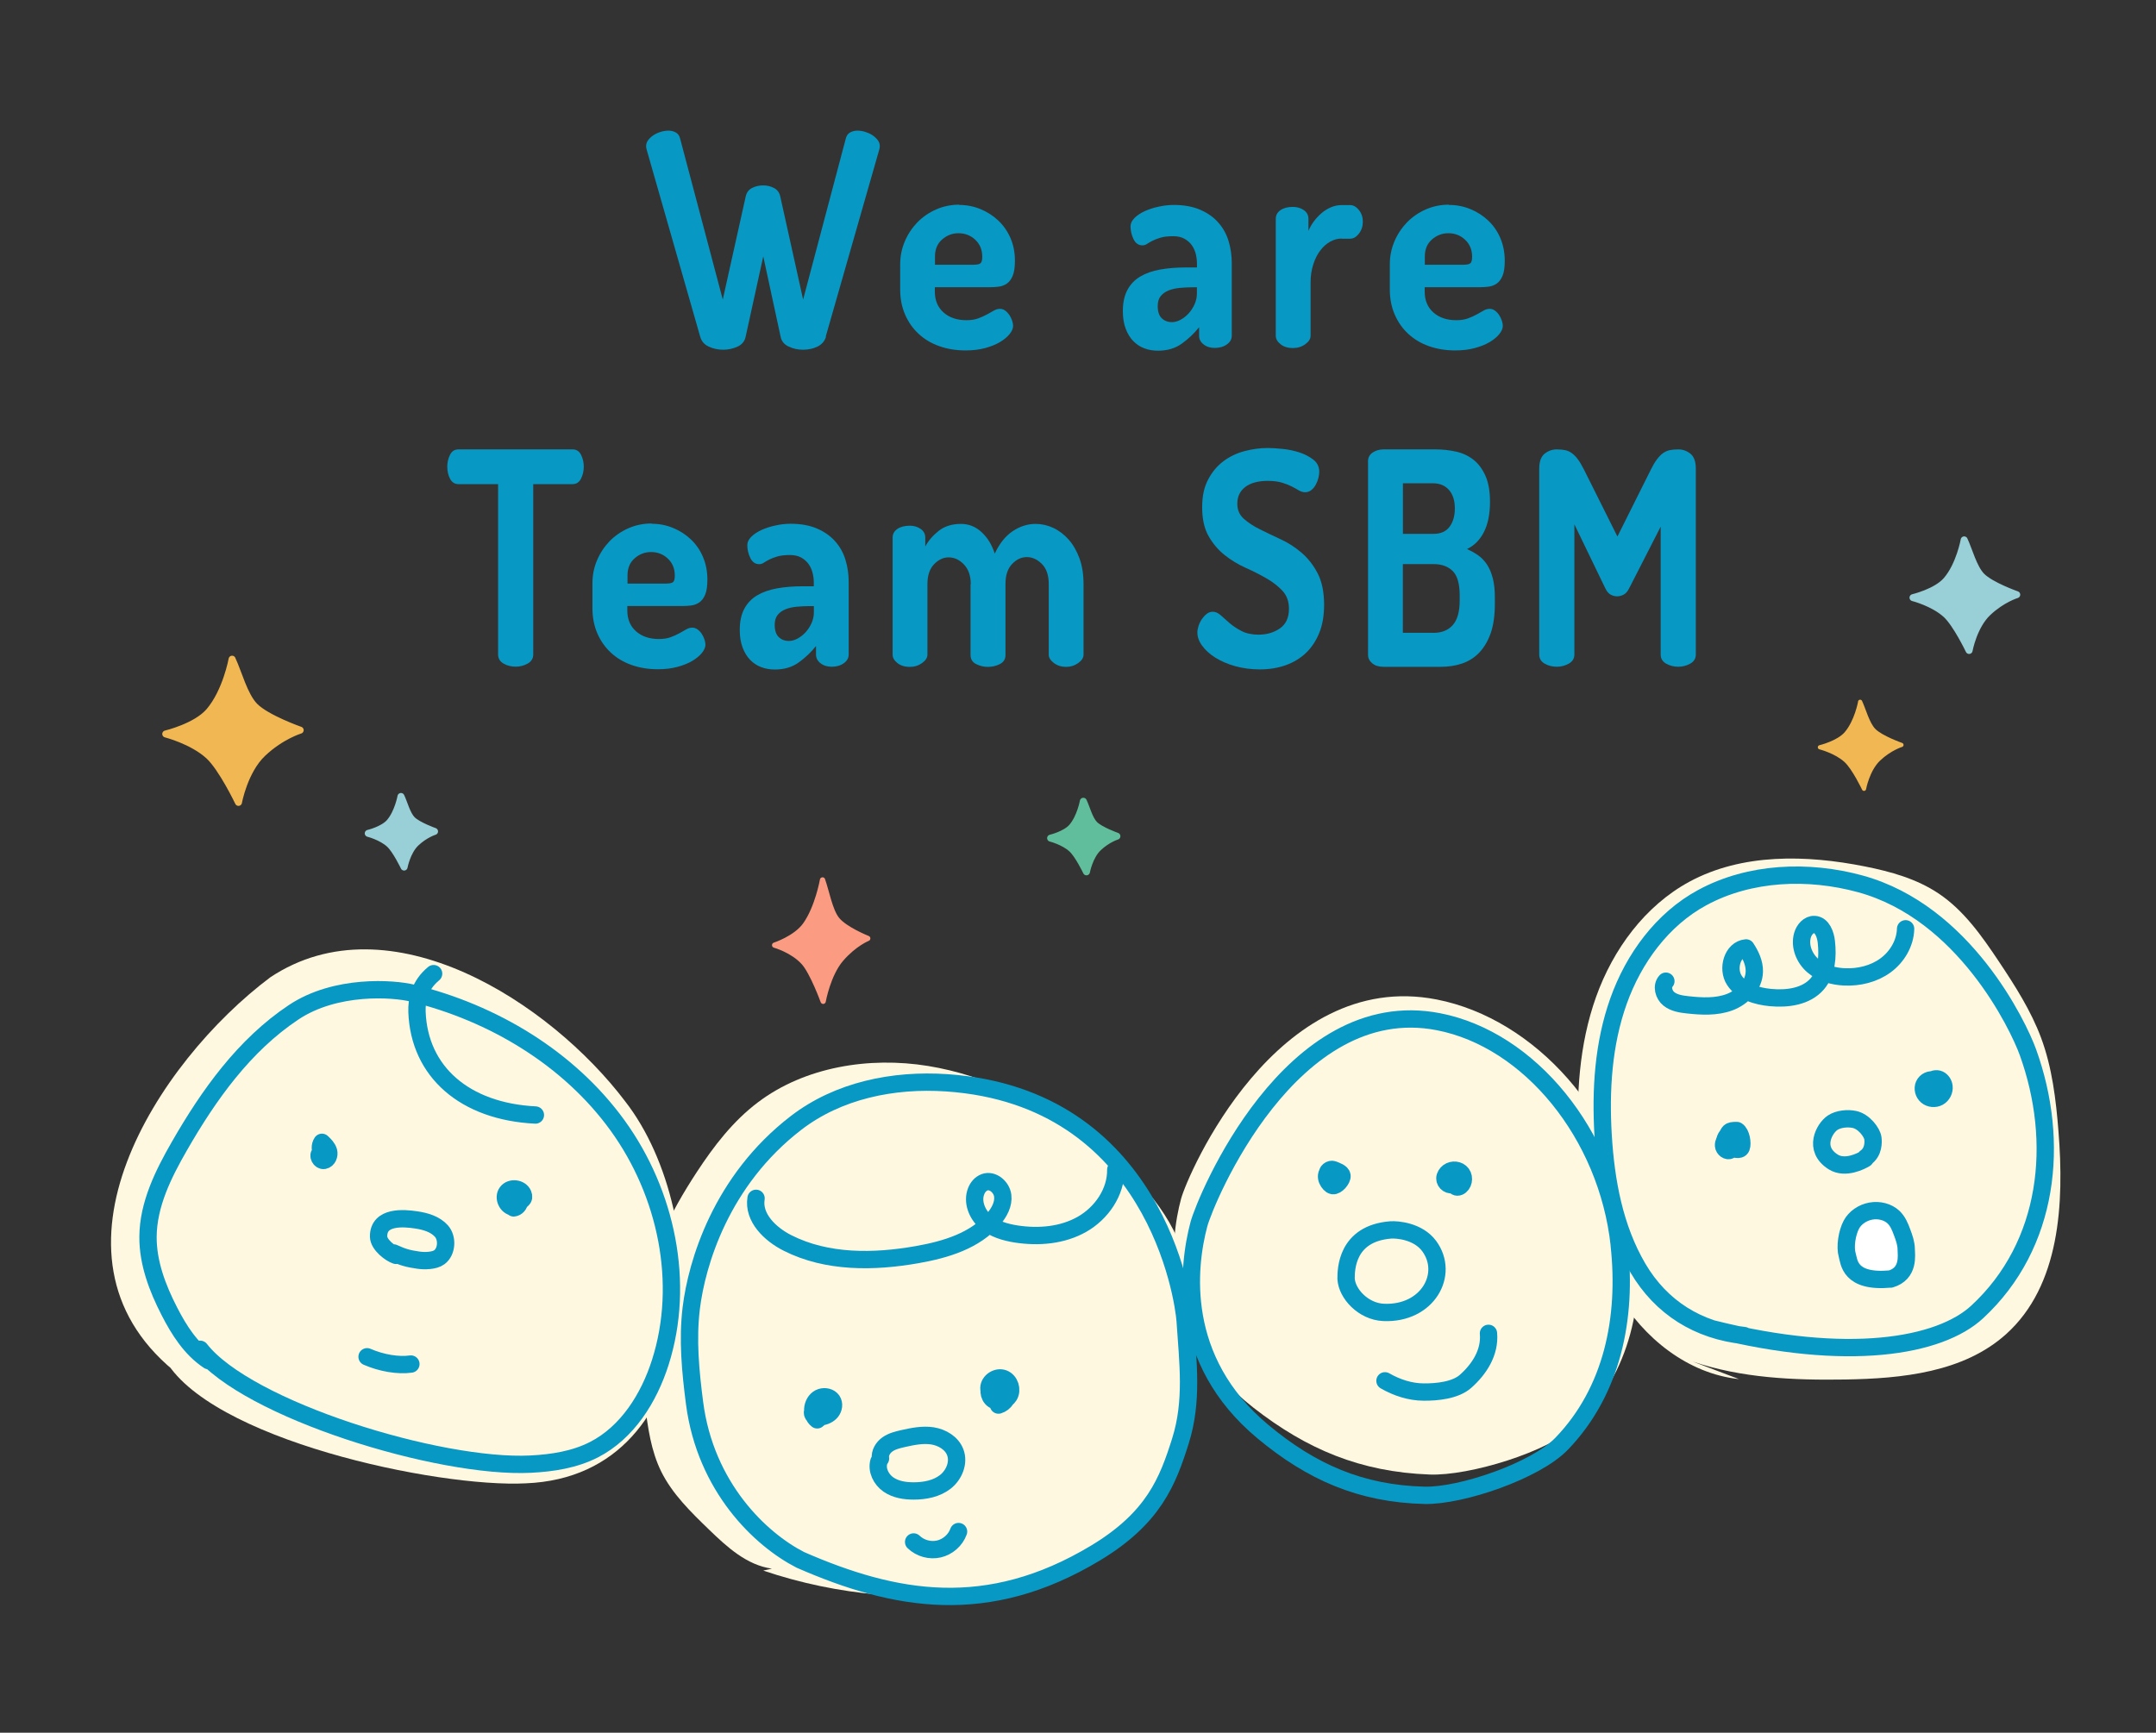 <?xml version="1.0" encoding="UTF-8"?><svg id="_レイヤー_1" xmlns="http://www.w3.org/2000/svg" viewBox="0 0 311 250"><rect x="0" y="0" width="311" height="250" fill="#333333" stroke="none"/><defs><style>.cls-1{fill:#fff;}.cls-1,.cls-2,.cls-3,.cls-4,.cls-5,.cls-6,.cls-7,.cls-8,.cls-9,.cls-10{stroke-linecap:round;stroke-linejoin:round;}.cls-1,.cls-2,.cls-3,.cls-7,.cls-8{stroke:#0798c4;stroke-width:2.5px;}.cls-2{fill:#1790b8;}.cls-11{fill:#fff8e0;}.cls-3{fill:none;}.cls-4{fill:#fb9c82;stroke:#fb9c82;stroke-width:.76px;}.cls-5{fill:#99cfd7;stroke:#99cfd7;}.cls-5,.cls-6,.cls-10{stroke-width:1.01px;}.cls-6{fill:#60be9c;stroke:#60be9c;}.cls-12,.cls-8{fill:#0798c4;}.cls-7{fill:#ffffea;}.cls-9{stroke-width:.61px;}.cls-9,.cls-10{fill:#f1b753;stroke:#f1b753;}</style></defs><path class="cls-12" d="M119.16,48.57c-.21.66-.62,1.14-1.25,1.44-.62.3-1.31.45-2.07.45s-1.42-.15-2.07-.45c-.65-.3-1.04-.78-1.17-1.44l-2.5-11.58-2.54,11.58c-.13.66-.52,1.14-1.17,1.44-.65.3-1.34.45-2.07.45s-1.45-.15-2.09-.45c-.64-.3-1.05-.78-1.23-1.44l-7.72-26.98c-.05-.17-.08-.34-.08-.51,0-.31.1-.61.31-.88.21-.27.47-.51.78-.71.31-.2.66-.36,1.03-.47.38-.11.75-.17,1.11-.17.39,0,.74.09,1.05.26.31.17.52.46.62.86l6.16,23.25,3.32-14.93c.13-.54.44-.94.92-1.18.48-.24,1.01-.36,1.58-.36s1.06.12,1.54.36.79.64.92,1.18l3.31,14.93,6.16-23.25c.1-.4.31-.69.62-.86.31-.17.66-.26,1.05-.26.36,0,.73.06,1.11.17.38.12.72.27,1.03.47.31.2.57.44.78.71.21.27.31.57.31.88,0,.17-.03.34-.08.51l-7.72,26.98Z"/><path class="cls-12" d="M138.37,29.57c1.07,0,2.09.2,3.06.6.97.4,1.83.95,2.57,1.65.74.7,1.33,1.54,1.76,2.53.43.99.64,2.08.64,3.28,0,.92-.1,1.63-.31,2.14s-.49.89-.84,1.14c-.35.24-.74.39-1.17.45-.43.06-.86.08-1.31.08h-7.92v.64c0,1.26.42,2.26,1.25,3,.83.74,1.94,1.12,3.32,1.12.65,0,1.21-.09,1.68-.26s.88-.36,1.25-.56.7-.39,1-.56c.3-.17.59-.26.88-.26s.55.09.78.26c.23.17.43.39.6.64.17.26.3.53.39.81.09.29.14.53.14.73,0,.37-.16.77-.49,1.18-.33.42-.79.8-1.38,1.16-.6.36-1.32.65-2.16.88-.85.23-1.79.34-2.83.34-1.38,0-2.65-.21-3.8-.62-1.16-.41-2.15-1.01-2.98-1.78-.83-.77-1.48-1.7-1.95-2.79-.47-1.09-.7-2.29-.7-3.6v-3.65c0-1.14.22-2.24.66-3.28.44-1.04,1.05-1.96,1.81-2.75.77-.79,1.67-1.41,2.71-1.87,1.04-.46,2.16-.69,3.35-.69ZM140.56,38.19c.42,0,.71-.07.88-.21.17-.14.25-.46.25-.94,0-1-.34-1.82-1.01-2.45-.68-.63-1.48-.94-2.42-.94-.88,0-1.67.3-2.36.9-.69.6-1.03,1.42-1.03,2.45v1.2h5.69Z"/><path class="cls-12" d="M169.3,29.57c1.51,0,2.79.24,3.86.71,1.07.47,1.94,1.09,2.61,1.87.68.77,1.16,1.66,1.46,2.66.3,1,.45,2.04.45,3.13v10.51c0,.49-.23.9-.7,1.24-.47.34-1.05.51-1.75.51-.65,0-1.19-.17-1.62-.51-.43-.34-.64-.76-.64-1.24v-1.24c-.7.89-1.53,1.67-2.48,2.36-.95.69-2.1,1.03-3.45,1.03-.7,0-1.36-.11-1.97-.34-.61-.23-1.14-.58-1.6-1.05-.46-.47-.82-1.07-1.09-1.78-.27-.71-.41-1.56-.41-2.53,0-1.23.22-2.25.66-3.07.44-.82,1.06-1.46,1.85-1.93.79-.47,1.75-.81,2.87-1.01,1.12-.2,2.35-.3,3.71-.3h1.6v-.56c0-.46-.06-.92-.17-1.39-.12-.47-.31-.89-.58-1.27-.27-.37-.62-.68-1.05-.92-.43-.24-.97-.37-1.62-.37-.75,0-1.37.07-1.83.21-.47.14-.86.29-1.17.45-.31.16-.57.31-.78.45s-.43.21-.66.21c-.57,0-1-.3-1.29-.9s-.43-1.22-.43-1.84c0-.43.2-.84.58-1.22.39-.39.89-.71,1.5-.99.61-.27,1.28-.49,2.01-.64.73-.16,1.44-.24,2.15-.24ZM172.65,41.45h-.58c-.65,0-1.28.03-1.89.09-.61.06-1.15.18-1.62.37-.47.19-.84.46-1.13.81-.29.36-.43.84-.43,1.44,0,.8.19,1.39.58,1.76.39.37.88.56,1.48.56.39,0,.8-.11,1.23-.34s.82-.54,1.17-.92c.35-.39.64-.83.86-1.33.22-.5.33-1.01.33-1.52v-.9Z"/><path class="cls-12" d="M193.53,34.42c-.57,0-1.12.15-1.66.45-.53.3-1.01.72-1.42,1.27-.42.54-.75,1.21-1.01,2-.26.79-.39,1.67-.39,2.64v7.68c0,.43-.25.83-.76,1.2-.51.37-1.11.56-1.81.56s-1.32-.19-1.77-.56c-.46-.37-.68-.77-.68-1.2v-16.9c0-.52.23-.93.68-1.24.45-.31,1.05-.47,1.77-.47.62,0,1.16.16,1.6.47s.66.73.66,1.24v1.76c.18-.46.44-.91.76-1.35s.7-.84,1.11-1.2.87-.64,1.37-.86c.49-.21,1.01-.32,1.56-.32h1.21c.47,0,.89.24,1.27.71.38.47.57,1.04.57,1.69s-.19,1.23-.57,1.72-.8.73-1.27.73h-1.21Z"/><path class="cls-12" d="M209.04,29.57c1.07,0,2.09.2,3.06.6.98.4,1.83.95,2.57,1.65.74.7,1.33,1.54,1.75,2.53s.64,2.08.64,3.28c0,.92-.1,1.63-.31,2.14-.21.51-.49.89-.84,1.14-.35.24-.74.39-1.17.45s-.87.08-1.31.08h-7.92v.64c0,1.26.42,2.26,1.25,3,.83.74,1.94,1.12,3.31,1.12.65,0,1.21-.09,1.68-.26.47-.17.88-.36,1.25-.56.36-.2.7-.39.99-.56s.59-.26.88-.26.55.09.78.26c.23.17.44.39.6.64.17.26.3.53.39.81.09.29.14.53.14.73,0,.37-.16.77-.49,1.18-.33.42-.79.8-1.38,1.16-.6.36-1.32.65-2.17.88s-1.79.34-2.83.34c-1.38,0-2.65-.21-3.8-.62-1.16-.41-2.15-1.01-2.98-1.78-.83-.77-1.48-1.7-1.95-2.79s-.7-2.29-.7-3.6v-3.65c0-1.14.22-2.24.66-3.28.44-1.04,1.05-1.96,1.81-2.75.77-.79,1.67-1.41,2.71-1.87,1.04-.46,2.16-.69,3.35-.69ZM211.22,38.19c.42,0,.71-.07.88-.21.17-.14.25-.46.25-.94,0-1-.34-1.82-1.01-2.45s-1.48-.94-2.42-.94c-.88,0-1.67.3-2.36.9s-1.03,1.42-1.03,2.45v1.2h5.69Z"/><path class="cls-12" d="M82.61,64.84c.55,0,.95.27,1.21.79.26.53.39,1.09.39,1.69,0,.66-.14,1.24-.41,1.76-.27.52-.67.77-1.19.77h-5.69v24.58c0,.57-.27,1.01-.8,1.31-.53.3-1.11.45-1.74.45s-1.24-.15-1.75-.45c-.52-.3-.78-.74-.78-1.31v-24.58h-5.73c-.52,0-.92-.25-1.19-.75-.27-.5-.41-1.09-.41-1.78,0-.6.13-1.17.39-1.69.26-.53.66-.79,1.21-.79h16.5Z"/><path class="cls-12" d="M94.02,75.57c1.07,0,2.09.2,3.06.6.98.4,1.83.95,2.57,1.65.74.7,1.33,1.54,1.75,2.53s.64,2.08.64,3.28c0,.92-.1,1.63-.31,2.14-.21.51-.49.89-.84,1.14-.35.24-.74.39-1.17.45s-.87.08-1.31.08h-7.92v.64c0,1.26.42,2.26,1.25,3,.83.74,1.94,1.12,3.31,1.12.65,0,1.21-.09,1.68-.26.47-.17.88-.36,1.25-.56.36-.2.7-.39.99-.56s.59-.26.88-.26.55.09.78.26c.23.17.44.39.6.64.17.26.3.53.39.81.09.29.14.53.14.73,0,.37-.16.77-.49,1.18-.33.42-.79.8-1.38,1.16-.6.36-1.32.65-2.17.88s-1.79.34-2.83.34c-1.38,0-2.65-.21-3.8-.62-1.16-.41-2.15-1.01-2.98-1.78-.83-.77-1.48-1.7-1.95-2.79s-.7-2.29-.7-3.6v-3.65c0-1.14.22-2.24.66-3.28.44-1.04,1.05-1.96,1.81-2.75.77-.79,1.67-1.41,2.71-1.87,1.04-.46,2.16-.69,3.35-.69ZM96.21,84.19c.42,0,.71-.07.88-.21.17-.14.25-.46.25-.94,0-1-.34-1.82-1.01-2.45s-1.48-.94-2.42-.94c-.88,0-1.67.3-2.36.9s-1.03,1.42-1.03,2.45v1.2h5.69Z"/><path class="cls-12" d="M114.04,75.57c1.51,0,2.79.24,3.86.71,1.07.47,1.94,1.09,2.61,1.87.68.77,1.16,1.66,1.46,2.66.3,1,.45,2.04.45,3.13v10.51c0,.49-.23.9-.7,1.24-.47.34-1.05.51-1.75.51-.65,0-1.19-.17-1.62-.51-.43-.34-.64-.76-.64-1.24v-1.24c-.7.89-1.53,1.67-2.48,2.36s-2.1,1.03-3.45,1.03c-.7,0-1.36-.11-1.97-.34s-1.14-.58-1.6-1.05c-.46-.47-.82-1.07-1.09-1.78-.27-.71-.41-1.56-.41-2.53,0-1.23.22-2.25.66-3.07.44-.82,1.06-1.46,1.85-1.93s1.75-.81,2.87-1.01c1.12-.2,2.35-.3,3.7-.3h1.6v-.56c0-.46-.06-.92-.18-1.39-.12-.47-.31-.89-.58-1.27-.27-.37-.62-.68-1.05-.92-.43-.24-.97-.37-1.62-.37-.75,0-1.36.07-1.83.21-.47.14-.86.29-1.17.45-.31.16-.57.31-.78.45-.21.14-.43.21-.66.21-.57,0-1-.3-1.29-.9s-.43-1.22-.43-1.84c0-.43.19-.84.58-1.22.39-.39.89-.71,1.5-.99.61-.27,1.28-.49,2.01-.64.73-.16,1.44-.24,2.14-.24ZM117.4,87.45h-.58c-.65,0-1.28.03-1.89.09-.61.06-1.15.18-1.62.37-.47.19-.85.46-1.13.81-.29.36-.43.84-.43,1.44,0,.8.2,1.39.58,1.76.39.37.88.56,1.48.56.39,0,.8-.11,1.23-.34.43-.23.82-.54,1.17-.92.35-.39.64-.83.86-1.33.22-.5.33-1.01.33-1.52v-.9Z"/><path class="cls-12" d="M140.03,84.28c0-1.2-.33-2.15-.98-2.83-.65-.69-1.39-1.03-2.22-1.03-.75,0-1.45.33-2.09.99-.64.66-.96,1.62-.96,2.88v10.17c0,.43-.25.83-.76,1.2-.51.37-1.1.56-1.77.56-.75,0-1.36-.19-1.81-.56-.46-.37-.68-.77-.68-1.2v-16.9c0-.52.23-.93.68-1.24.45-.31,1.06-.47,1.81-.47.6,0,1.12.16,1.56.47s.66.73.66,1.24v1.29c.44-.83,1.09-1.58,1.93-2.25.84-.67,1.92-1.01,3.22-1.01,1.12,0,2.11.39,2.96,1.18.86.79,1.5,1.82,1.91,3.11.68-1.46,1.54-2.54,2.59-3.24,1.05-.7,2.15-1.05,3.29-1.05.88,0,1.74.19,2.57.58s1.57.95,2.22,1.69c.65.74,1.17,1.65,1.56,2.72.39,1.07.58,2.31.58,3.71v10.17c0,.43-.25.83-.76,1.2-.51.37-1.1.56-1.77.56s-1.26-.19-1.75-.56c-.49-.37-.74-.77-.74-1.2v-10.17c0-1.29-.33-2.26-.99-2.92-.66-.66-1.38-.99-2.17-.99s-1.49.33-2.12.99c-.64.66-.96,1.62-.96,2.88v10.25c0,.6-.27,1.04-.8,1.31-.53.27-1.11.41-1.74.41s-1.16-.14-1.7-.41-.8-.71-.8-1.31v-10.21Z"/><path class="cls-12" d="M181.56,91.57c1.17,0,2.19-.3,3.06-.9s1.31-1.54,1.31-2.83c0-1.06-.31-1.92-.94-2.6s-1.4-1.27-2.32-1.8-1.92-1.04-3-1.52c-1.08-.49-2.08-1.09-3-1.82-.92-.73-1.7-1.64-2.32-2.72s-.94-2.47-.94-4.16.29-2.95.86-4.03c.57-1.09,1.31-1.97,2.2-2.64.9-.67,1.91-1.16,3.04-1.46,1.13-.3,2.25-.45,3.37-.45.57,0,1.28.04,2.13.13.84.08,1.66.26,2.44.51.78.26,1.45.61,2.01,1.05.56.44.84,1.02.84,1.74,0,.26-.04.55-.12.88s-.2.65-.37.96c-.17.32-.38.58-.64.79-.26.21-.56.32-.9.32-.31,0-.61-.09-.9-.26-.29-.17-.62-.36-1.01-.56-.39-.2-.86-.39-1.42-.56-.56-.17-1.24-.26-2.05-.26-1.4,0-2.49.29-3.26.88s-1.15,1.39-1.15,2.42c0,.89.31,1.61.94,2.17s1.4,1.07,2.32,1.52c.92.46,1.92.94,3,1.44,1.08.5,2.08,1.14,3,1.93.92.79,1.7,1.77,2.32,2.96.62,1.19.94,2.71.94,4.57,0,1.54-.23,2.9-.7,4.05s-1.11,2.12-1.93,2.9c-.82.77-1.79,1.36-2.92,1.76-1.13.4-2.37.6-3.72.6-1.27,0-2.46-.16-3.57-.47-1.11-.31-2.06-.73-2.87-1.24s-1.44-1.09-1.89-1.72c-.46-.63-.68-1.26-.68-1.89,0-.29.06-.61.17-.96.12-.36.28-.69.49-.99.21-.3.44-.55.7-.75s.55-.3.86-.3c.39,0,.77.17,1.15.51.38.34.81.72,1.29,1.14.48.42,1.05.79,1.72,1.14.66.34,1.49.52,2.48.52Z"/><path class="cls-12" d="M197.33,66.6c0-.57.23-1.01.68-1.31.46-.3.97-.45,1.54-.45h7.53c1.01,0,2,.11,2.95.32.95.21,1.78.6,2.5,1.16s1.29,1.33,1.74,2.32c.44.99.66,2.24.66,3.75,0,1.77-.29,3.23-.88,4.38-.58,1.14-1.4,1.96-2.44,2.45.6.26,1.14.57,1.64.92.49.36.92.81,1.27,1.35.35.54.62,1.2.82,1.97s.29,1.69.29,2.75v.9c0,1.69-.2,3.1-.6,4.25-.4,1.14-.96,2.08-1.66,2.81-.7.73-1.53,1.25-2.48,1.57s-1.97.47-3.06.47h-8.27c-.68,0-1.22-.17-1.62-.51-.4-.34-.6-.74-.6-1.2v-27.88ZM202.37,77.03h4.37c1.07,0,1.85-.34,2.36-1.03s.76-1.57.76-2.66-.28-2-.84-2.64c-.56-.64-1.33-.97-2.32-.97h-4.33v7.29ZM206.77,91.31c1.2,0,2.12-.37,2.79-1.12.66-.74,1-1.93,1-3.56v-.69c0-1.69-.33-2.87-1-3.54s-1.59-1.01-2.79-1.01h-4.41v9.91h4.41Z"/><path class="cls-12" d="M234.98,84.92c-.21.43-.47.72-.78.88-.31.16-.62.24-.94.24s-.62-.08-.92-.24-.55-.45-.76-.88l-4.48-9.27v18.79c0,.57-.27,1.01-.8,1.31-.53.3-1.11.45-1.74.45s-1.24-.15-1.75-.45c-.52-.3-.78-.74-.78-1.31v-26.81c0-1.03.26-1.75.78-2.17.52-.41,1.1-.62,1.75-.62.47,0,.87.04,1.21.11.34.07.66.21.96.43.3.21.59.51.88.9.29.39.58.89.9,1.52l4.8,9.61,4.8-9.61c.31-.63.61-1.14.9-1.52s.58-.69.88-.9c.3-.21.62-.36.97-.43.35-.07.76-.11,1.23-.11.65,0,1.23.21,1.75.62.52.42.78,1.14.78,2.17v26.81c0,.57-.27,1.01-.8,1.31-.53.3-1.11.45-1.74.45s-1.24-.15-1.75-.45c-.52-.3-.78-.74-.78-1.31v-18.45l-4.56,8.92Z"/><path class="cls-5" d="M57.84,114.92s-.42,2.31-1.63,3.72c-.94,1.09-3.09,1.6-3.09,1.6,0,0,1.87.47,3.05,1.54.95.86,2.12,3.32,2.12,3.32,0,0,.41-2.25,1.72-3.49,1.32-1.24,2.67-1.65,2.67-1.65,0,0-2.39-.84-3.24-1.7-.75-.77-1.15-2.39-1.6-3.34Z"/><path class="cls-5" d="M283.33,77.91s-.65,3.62-2.55,5.82c-1.47,1.71-4.83,2.5-4.83,2.5,0,0,2.93.74,4.77,2.42,1.48,1.35,3.32,5.2,3.32,5.2,0,0,.64-3.52,2.7-5.47,2.06-1.95,4.17-2.58,4.17-2.58,0,0-3.74-1.31-5.07-2.67-1.17-1.2-1.81-3.75-2.51-5.23Z"/><path class="cls-6" d="M156.27,115.61s-.42,2.31-1.63,3.72c-.94,1.09-3.09,1.6-3.09,1.6,0,0,1.87.47,3.05,1.54.95.86,2.12,3.32,2.12,3.32,0,0,.41-2.25,1.72-3.49,1.32-1.24,2.67-1.65,2.67-1.65,0,0-2.39-.84-3.24-1.7-.75-.77-1.15-2.39-1.6-3.34Z"/><path class="cls-10" d="M33.48,95.11s-.85,4.69-3.31,7.55c-1.91,2.21-6.26,3.24-6.26,3.24,0,0,3.8.96,6.19,3.13,1.92,1.75,4.3,6.74,4.3,6.74,0,0,.83-4.56,3.49-7.08s5.41-3.34,5.41-3.34c0,0-4.85-1.7-6.57-3.45-1.52-1.56-2.34-4.86-3.25-6.78Z"/><path class="cls-9" d="M268.33,101.27s-.51,2.84-2.01,4.58c-1.16,1.34-3.8,1.97-3.8,1.97,0,0,2.31.58,3.75,1.9,1.17,1.06,2.61,4.09,2.61,4.09,0,0,.5-2.77,2.12-4.3s3.28-2.03,3.28-2.03c0,0-2.95-1.03-3.99-2.1-.92-.95-1.42-2.95-1.97-4.12Z"/><path class="cls-4" d="M118.65,126.96s-.71,4-2.49,6.49c-1.38,1.93-4.42,2.92-4.42,2.92,0,0,2.6.72,4.2,2.5,1.28,1.43,2.8,5.6,2.8,5.6,0,0,.69-3.89,2.6-6.1,1.91-2.21,3.83-2.97,3.83-2.97,0,0-3.31-1.31-4.45-2.76-1.01-1.28-1.49-4.06-2.07-5.67Z"/><path class="cls-11" d="M25,197.71c-20.17-16.73-2.35-44.45,13.99-56.7,17.21-11.43,40.4,3.63,51.19,17.9,12.89,16.53,12.3,54.02-14.31,55.11-12.68.67-46.01-6.35-52.22-18.15"/><path class="cls-3" d="M62.55,140.48c-2.06,1.7-2.46,3.85-2.4,5.52.32,8.64,6.89,14.37,17.08,14.88"/><path class="cls-2" d="M46.49,166.44c-.35-.45-.38-1.14-.05-1.62.4.37.81.78.96,1.31.14.53-.12,1.2-.66,1.3-.54.1-.99-.75-.53-1.04"/><path class="cls-3" d="M74.08,174.17c-.95-.09-1.53-1.38-.96-2.14.56-.77,1.97-.6,2.33.28.06.14.09.3.07.45-.11.58-.92.62-1.5.52-.12-.26-.1-.59.05-.83.45.04.84.45.85.9s-.37.88-.82.93c-.4-.35-.47-1.02-.15-1.44"/><path class="cls-3" d="M57.13,181.13c-.74-.22-2.51-1.5-2.52-2.72-.03-3,3.67-2.66,5.41-2.4,1.35.2,2.75.6,3.66,1.62.9,1.02.79,2.96-.31,3.77-.71.53-2.14.55-3.02.42-1.46-.21-2.24-.42-3.58-1.04"/><path class="cls-7" d="M52.95,195.76c2.09.91,4.5,1.31,6.32,1.05"/><path class="cls-11" d="M111.34,226.33c-3.63-.51-6.46-3.12-9.02-5.59-2.64-2.55-5.34-5.18-6.94-8.42-1.47-2.99-1.93-6.32-2.33-9.6-.59-4.8-1.12-9.66-.5-14.46.9-6.86,4.11-13.28,7.97-19.16,2.44-3.72,5.2-7.33,8.82-10.06,6.75-5.1,16.02-6.62,24.52-5.24,8.5,1.38,16.29,5.41,23.09,10.4,5.67,4.15,10.91,9.21,13.35,15.59,1.26,3.28,1.72,6.78,1.96,10.27.43,6.38.09,12.89-1.96,18.99-2.05,6.1-5.92,11.8-11.52,15.41-4.43,2.86-9.72,4.29-15.01,5.09-11.26,1.71-22.96.69-33.67-2.94"/><path class="cls-3" d="M109.06,172.9c-.45,2.78,2.02,5.17,4.54,6.44,5.69,2.88,12.44,2.79,18.72,1.68,4.08-.72,8.34-1.99,11.02-5.15.8-.95,1.46-2.14,1.3-3.37s-1.45-2.34-2.61-1.92c-.58.21-1,.72-1.22,1.29-.6,1.51.11,3.31,1.33,4.39,1.23,1.07,2.87,1.54,4.48,1.79,3.21.49,6.63.2,9.45-1.4,2.82-1.6,4.93-4.64,4.88-7.89"/><path class="cls-8" d="M118.37,204.45l-.49.41c-1.09-.82-.73-2.86.57-3.26.56-.17,1.25-.03,1.59.46.33.48.22,1.16-.14,1.61s-.94.69-1.51.77c-.4.06-.89.02-1.11-.33-.26-.42.12-1,.59-1.13s.98.02,1.44.18"/><path class="cls-8" d="M144.72,201.55c-.86.49-2.09-.3-2.07-1.28.02-.98,1.19-1.73,2.11-1.37s1.31,1.61.82,2.46c-.45.76-1.56,1.08-2.29.6s-.84-1.73-.13-2.26c.75-.56,1.98-.03,2.21.88s-.45,1.89-1.34,2.15"/><path class="cls-3" d="M127.01,210.44c-.13-.79.36-1.59,1.02-2.05s1.47-.65,2.25-.83c1.38-.31,2.81-.6,4.21-.39,1.4.22,2.8,1.04,3.3,2.36.58,1.5-.16,3.29-1.43,4.28-1.27.99-2.95,1.31-4.56,1.31-1.28,0-2.6-.2-3.65-.93-1.05-.73-1.73-2.08-1.37-3.31"/><path class="cls-3" d="M131.79,222.48c.95.92,2.37,1.31,3.65,1.01,1.28-.3,2.39-1.27,2.83-2.51"/><path class="cls-11" d="M235.96,176.97c1.42,10.61-.72,21.15-8.5,28.64-4.02,3.87-15.52,7.36-21.25,7.14-9.95-.37-17.7-3.64-25.37-9.62-13.58-10.59-12.11-24.1-10.47-30.17.93-3.45,13.71-33.28,36.87-28.75,14.25,2.79,26.57,16.7,28.71,32.75Z"/><path class="cls-8" d="M191.54,169.44c-.23-.39.36-.85.78-.68s1.2.42,1.26.87c.07.53-.79,1.52-1.32,1.44-.18-.03-.32-.14-.44-.27-.3-.32-.51-.75-.46-1.19s.43-.84.87-.83.8.55.58.93"/><path class="cls-8" d="M209.69,170.85c-.52.32-1.29-.19-1.27-.83.01-.37.24-.7.52-.91.58-.43,1.48-.35,1.92.24s.24,1.6-.41,1.88-.93-.7-.77-1.43"/><path class="cls-3" d="M194.17,184.5c.11,2.14,2.47,4.73,5.41,4.86,6.36.28,9.56-5.52,6.58-9.57-1.6-2.17-4.63-2.4-5.56-2.33-6.43.51-6.43,5.81-6.43,7.03"/><path class="cls-3" d="M199.78,199.23c1.69.97,3.61,1.61,5.57,1.62,1.95.02,4.6-.25,6.06-1.55,1.96-1.74,3.55-4.15,3.3-6.92"/><path class="cls-11" d="M250.84,198.98c-7.36-.78-13.77-5.92-17.51-12.3-3.74-6.38-5.13-13.89-5.57-21.28-.43-7.27.02-14.7,2.47-21.56s7.04-13.13,13.44-16.61c7.62-4.13,16.88-3.91,25.37-2.21,3.71.74,7.44,1.78,10.59,3.89,3.65,2.44,6.25,6.14,8.69,9.8,2.34,3.51,4.64,7.1,6.11,11.05,1.59,4.29,2.14,8.89,2.5,13.46.84,10.43.22,22.29-7.56,29.28-6.11,5.5-14.99,6.41-23.21,6.54-7.41.12-14.96-.21-21.98-2.59"/><path class="cls-8" d="M249.11,165.16c-.18.13-.37-.18-.34-.41.06-.52.39-.99.86-1.22.18.51.27,1.04.27,1.58,0,.32-.06.68-.33.84-.39.23-.91-.19-.95-.64s.23-.87.48-1.25c.52.32.5,1.22-.04,1.51-.41-.44-.34-1.19.04-1.66s.15-.83,1.45-.79c.62.37.85,1.87.63,2.43s-1.18.19-1.71-.09c-.54-.28-.51-1.26.08-1.4.15.31.29.63.28.97s-.26.7-.6.71-.62-.47-.37-.69"/><path class="cls-8" d="M280.33,157.02c.11.26-.21,1.01-.48.93s-.22.27-.35.02c-.34-.63-.66-1.28-.94-1.94.24-.36.77-.47,1.16-.29s.65.6.7,1.03c.07.6-.25,1.24-.78,1.53s-1.25.23-1.71-.17c-.45-.38-.63-1.06-.39-1.6s.9-.86,1.46-.67c.09.03.18.07.23.15.05.07.07.16.09.25.08.39.14.8.02,1.18s-.47.72-.87.69c-.53-.04-.83-.74-.59-1.21s.82-.69,1.35-.63c.01.38-.07.76-.25,1.09-.09.17-.23.35-.43.37s-.39-.23-.26-.38c.08.11.15.22.23.33"/><path class="cls-3" d="M269.06,167.17c-.55.34-2.89,1.57-4.62.48-2.98-1.88-1.27-4.86-.1-5.65.85-.57,2.19-.69,3.16-.48,1.37.29,2.54,1.85,2.66,2.7.07.55.13,1.99-1.05,2.81"/><path class="cls-1" d="M272.7,184.54c-5.96.55-5.95-2.48-6.24-3.45-.35-1.2-.03-3.22.6-4.4.52-.98,1.61-1.74,2.81-1.95,1.2-.22,2.46.12,3.25.86.64.6.96,1.4,1.25,2.19.3.79.59,1.6.6,2.45s.46,3.51-2.27,4.31"/><path class="cls-3" d="M240.3,141.57c-.65.71-.32,1.95.43,2.55s1.77.76,2.73.86c2.01.22,4.1.33,6-.37,1.9-.7,3.56-2.41,3.6-4.43.03-1.22-.52-2.39-1.19-3.41-1.98.18-2.78,3.01-1.69,4.67,1.09,1.67,3.23,2.3,5.21,2.49,2.43.23,5.16-.13,6.75-1.98,1.38-1.61,1.54-3.93,1.31-6.04-.12-1.1-.61-2.46-1.71-2.52-.83-.05-1.5.74-1.73,1.54-.46,1.58.26,3.34,1.5,4.41,1.24,1.07,2.91,1.53,4.55,1.61,2.08.09,4.23-.42,5.91-1.65,1.69-1.23,2.86-3.21,2.91-5.29"/><path class="cls-3" d="M30.1,196.32c-2.56-1.69-4.27-4.39-5.67-7.12-1.72-3.35-3.1-6.98-3.08-10.75.03-4.66,2.19-9.02,4.51-13.06,4.25-7.41,9.37-14.59,16.49-19.33,6.09-4.06,14.41-3.44,17.13-2.77,11.65,2.85,22.59,9.39,29.62,19.12s9.79,22.72,6.15,34.15c-1.64,5.16-4.76,10.14-9.58,12.61-2.8,1.43-5.98,1.92-9.11,2.08-13.19.67-40.94-7.87-47.69-16.57"/><path class="cls-3" d="M115.46,225.07c-5.75-2.94-13.69-10.47-15.27-22.63-.59-4.54-1.03-9.14-.48-13.68.79-6.49,4.3-18.42,15.12-26.74,6.11-4.7,14.03-6.31,21.73-5.79,29.96,2.04,34.18,31.08,34.4,34.38.4,6.04,1.13,11.55-.69,17.32-1.82,5.77-3.83,11.08-12.25,16.15-15.61,9.39-28.94,6.94-42.56.99"/><path class="cls-3" d="M233.57,179.62c1.15,10.55-.99,21.09-8.3,28.68-3.78,3.92-14.48,7.57-19.78,7.45-9.2-.22-16.33-3.36-23.33-9.2-12.41-10.35-10.84-23.83-9.22-29.91.92-3.45,13.2-33.39,34.57-29.22,13.14,2.56,24.33,16.24,26.07,32.2Z"/><path class="cls-3" d="M251.6,192.7c-6.62-.7-11.97-4.01-15.34-9.75-3.37-5.74-4.61-12.49-5.01-19.13-.39-6.53.02-13.21,2.22-19.38s6.32-11.81,12.08-14.93c6.85-3.71,15.29-4.04,22.81-1.98,14.97,4.1,22.76,20.4,24.16,24.27,4.68,12.96,3.12,27.84-7.31,37.49-5.42,5.02-18.69,7.34-38.18,2.44"/></svg>